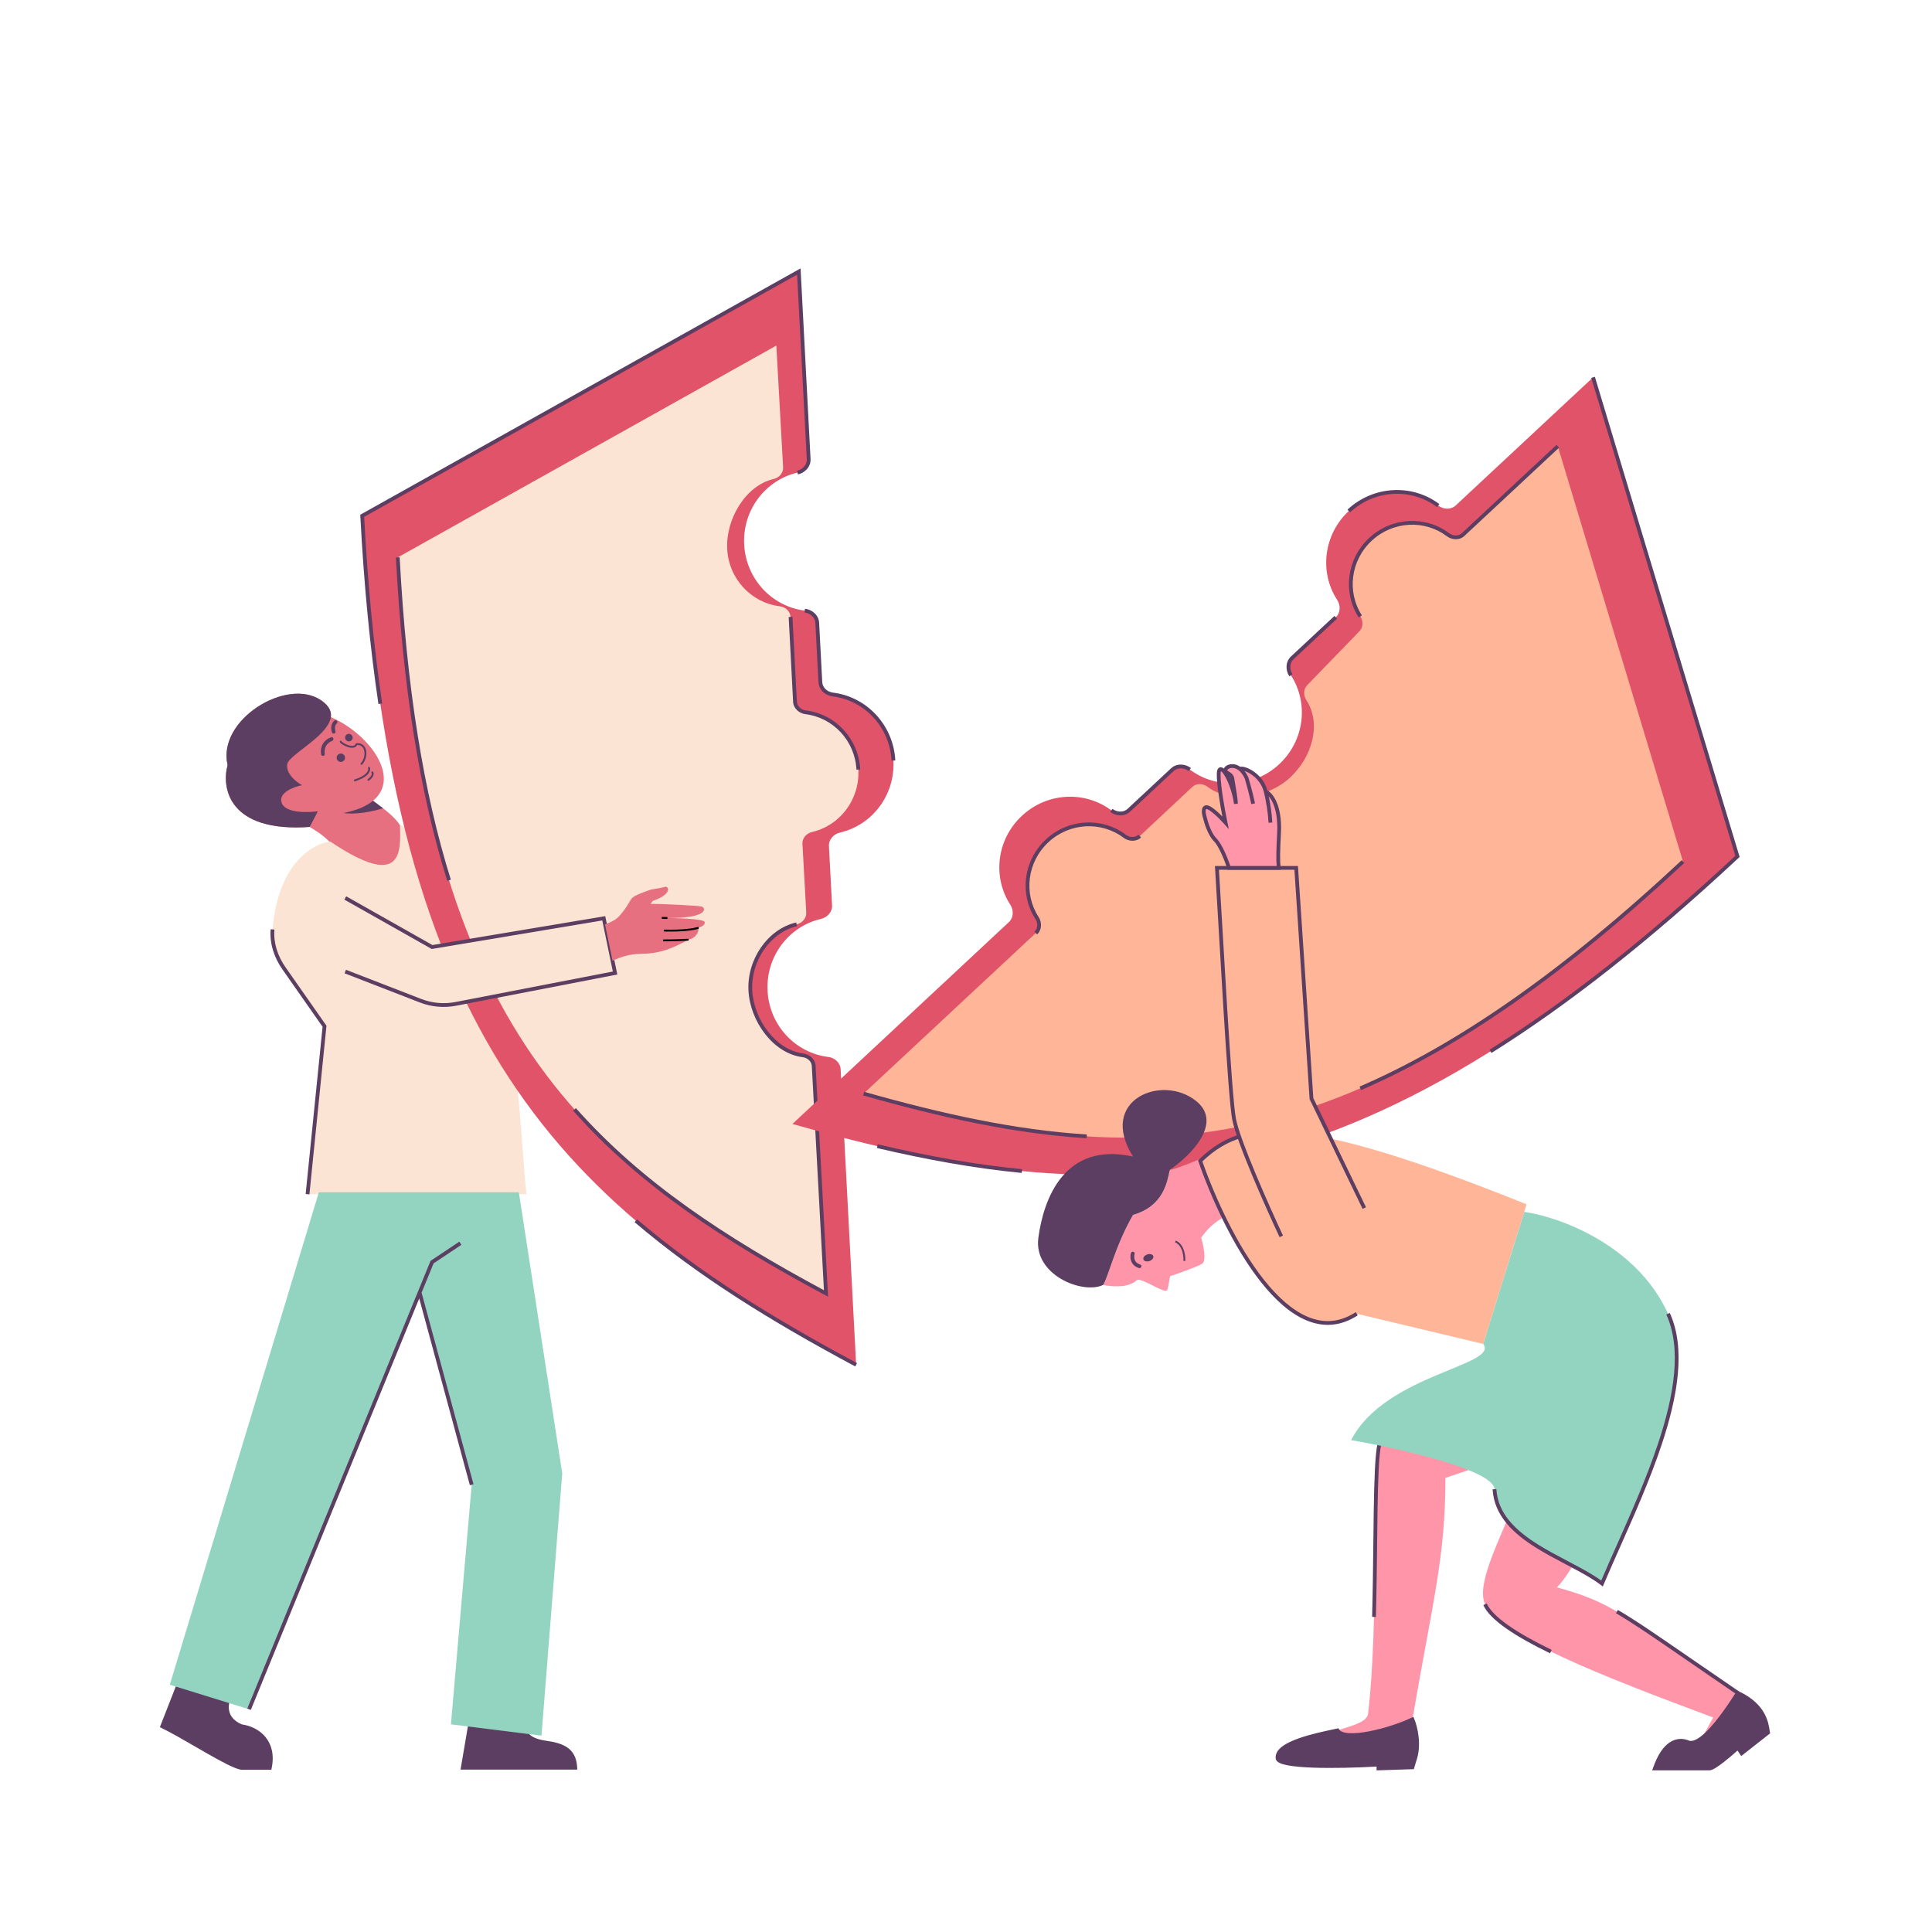<?xml version="1.0" encoding="utf-8"?>
<svg xmlns="http://www.w3.org/2000/svg" fill="none" height="512" viewBox="0 0 512 512" width="512">
  <path d="M43 457.469L47.5 445.969L60.5 450.469C59.833 452.068 59.6 455.708 64 457.478C68.48 458.103 72.93 461.636 71.5 468.501H64C60.8 468.101 49.5 460.635 43 457.469Z" fill="#5B3E61"/>
  <path clip-rule="evenodd" d="M47.21 445.338L61.167 450.169L60.962 450.66C60.665 451.372 60.461 452.561 60.829 453.762C61.186 454.925 62.098 456.157 64.132 456.991C66.449 457.327 68.779 458.412 70.354 460.331C71.955 462.282 72.732 465.04 71.99 468.602L71.907 469H63.97L63.939 468.996C63.475 468.938 62.902 468.759 62.262 468.506C61.616 468.25 60.872 467.906 60.06 467.5C58.436 466.687 56.51 465.612 54.49 464.455C53.596 463.943 52.685 463.416 51.772 462.888C48.544 461.02 45.3 459.144 42.782 457.917L42.367 457.715L47.21 445.338ZM61.811 456.81C60.774 455.997 60.173 455.032 59.873 454.055C59.501 452.843 59.606 451.653 59.863 450.776L47.791 446.597L43.634 457.222C46.123 458.465 49.234 460.264 52.295 462.035C53.203 462.56 54.106 463.083 54.987 463.587C57.005 464.743 58.91 465.807 60.507 466.605C61.306 467.005 62.021 467.335 62.63 467.576C63.229 467.813 63.699 467.953 64.034 468H71.088C71.639 464.898 70.911 462.586 69.581 460.966C68.183 459.262 66.075 458.271 63.932 457.972C62.197 457.731 60.453 457.778 59.067 457.963L58.935 456.972C59.791 456.858 60.774 456.793 61.811 456.81Z" fill="#5B3E61" fill-rule="evenodd"/>
  <path d="M82.062 219.145C84.739 220.82 89.38 223.313 91.499 230.468C103.202 232.356 108.56 227.633 107.379 221.901C106.488 217.579 102.384 214.86 98.859 212.204C106.354 206.022 97.866 194.478 87.68 190.038C87.883 188.536 87.204 187.033 85.105 185.596C76.019 179.375 57.484 190.763 60.312 202.755C58.638 208.85 60.645 220.661 82.062 219.145Z" fill="#E77080"/>
  <path d="M91.042 215.456C94.597 214.752 97.146 213.619 98.86 212.205L101.508 214.201C96.436 215.788 92.418 215.699 91.042 215.456Z" fill="#5B3E61"/>
  <path d="M74.645 212.772C73.692 210.05 77.855 208.513 80.056 208.085C78.567 207.29 75.699 205.06 76.133 202.49C76.676 199.277 94.193 191.817 85.107 185.596C76.021 179.375 57.486 190.763 60.314 202.755C58.64 208.85 60.647 220.661 82.064 219.145L84.24 214.994C81.439 215.388 75.599 215.494 74.645 212.772Z" fill="#5B3E61"/>
  <path clip-rule="evenodd" d="M90.209 196.309C90.077 196.351 90.004 196.491 90.046 196.623C90.07 196.698 90.115 196.764 90.157 196.815C90.201 196.869 90.256 196.924 90.317 196.978C90.438 197.086 90.597 197.202 90.779 197.316C91.142 197.546 91.617 197.784 92.11 197.949C92.598 198.114 93.129 198.216 93.596 198.151C94.033 198.09 94.421 197.879 94.643 197.446C95.182 197.41 95.591 197.56 95.891 197.816C96.221 198.098 96.443 198.528 96.541 199.043C96.739 200.08 96.42 201.386 95.612 202.262C95.518 202.364 95.524 202.522 95.626 202.616C95.727 202.709 95.885 202.703 95.979 202.601C96.9 201.604 97.258 200.136 97.032 198.95C96.919 198.353 96.654 197.809 96.215 197.435C95.772 197.057 95.174 196.874 94.444 196.963L94.295 196.981L94.241 197.121C94.114 197.45 93.867 197.608 93.527 197.656C93.171 197.706 92.725 197.629 92.269 197.476C91.817 197.323 91.379 197.104 91.046 196.894C90.879 196.788 90.744 196.688 90.648 196.604C90.6 196.561 90.566 196.526 90.543 196.498C90.527 196.479 90.522 196.468 90.521 196.467C90.477 196.338 90.338 196.268 90.209 196.309ZM97.687 203.23C97.559 203.282 97.497 203.427 97.549 203.555C97.634 203.767 97.641 204.22 97.167 204.782C96.691 205.345 95.739 206.002 93.954 206.567C93.822 206.609 93.749 206.749 93.791 206.881C93.832 207.012 93.973 207.085 94.105 207.044C95.938 206.463 96.989 205.767 97.549 205.104C98.11 204.44 98.184 203.794 98.012 203.368C97.96 203.24 97.815 203.178 97.687 203.23ZM98.515 204.473C98.403 204.554 98.379 204.711 98.46 204.822C98.53 204.919 98.741 205.545 97.485 206.458C97.373 206.539 97.348 206.695 97.43 206.807C97.511 206.919 97.667 206.943 97.779 206.862C99.111 205.894 99.186 204.971 98.864 204.528C98.783 204.417 98.627 204.392 98.515 204.473Z" fill="#5B3E61" fill-rule="evenodd"/>
  <path d="M90.882 199.842C91.414 200.149 91.596 200.83 91.289 201.362C90.982 201.894 90.301 202.077 89.769 201.769C89.236 201.462 89.054 200.781 89.361 200.249C89.668 199.717 90.349 199.534 90.882 199.842Z" fill="#5B3E61"/>
  <path d="M92.954 194.616C93.432 194.892 93.596 195.503 93.32 195.982C93.044 196.46 92.432 196.624 91.954 196.348C91.476 196.072 91.312 195.46 91.588 194.982C91.864 194.503 92.476 194.339 92.954 194.616Z" fill="#5B3E61"/>
  <path clip-rule="evenodd" d="M89.329 191.061C89.167 190.837 88.854 190.788 88.631 190.95C88.028 191.388 87.47 192.62 87.963 194.072C88.052 194.333 88.335 194.473 88.597 194.385C88.859 194.296 88.999 194.012 88.91 193.751C88.54 192.662 89.012 191.909 89.218 191.759C89.442 191.597 89.491 191.284 89.329 191.061ZM86.074 199.737C85.846 198.417 86.377 196.978 88.052 196.322C88.309 196.222 88.436 195.932 88.335 195.675C88.234 195.418 87.944 195.291 87.687 195.391C85.512 196.242 84.791 198.184 85.089 199.907C85.136 200.179 85.394 200.362 85.666 200.315C85.939 200.268 86.121 200.009 86.074 199.737Z" fill="#5B3E61" fill-rule="evenodd"/>
  <path d="M139.501 316.468C137.101 294.868 138.001 238.5 106.001 218.5C106.168 225.333 107.101 236.2 87.501 223C82.222 223.754 73.624 229.498 72.227 246.298C71.92 249.979 73.137 253.591 75.255 256.616L86.001 271.968L81.501 316.468H139.501Z" fill="#FCE4D5"/>
  <path clip-rule="evenodd" d="M72.725 246.341C72.43 249.883 73.6 253.381 75.665 256.33L86.517 271.834L81.999 316.519L81.004 316.419L85.485 272.103L74.845 256.904C72.674 253.802 71.411 250.076 71.728 246.258L72.725 246.341Z" fill="#5B3E61" fill-rule="evenodd"/>
  <path d="M95.986 136.693L211.699 71.957L214.304 121.66C214.395 123.397 213.049 124.851 211.355 125.242C202.859 127.201 196.736 135.156 197.216 144.321C197.697 153.485 204.618 160.756 213.272 161.817C214.997 162.029 216.488 163.334 216.579 165.071L217.403 180.8C217.495 182.538 218.985 183.843 220.71 184.054C229.365 185.115 236.286 192.386 236.766 201.551C237.247 210.715 231.123 218.67 222.627 220.63C220.934 221.02 219.588 222.474 219.679 224.212L220.503 239.941C220.594 241.678 219.248 243.132 217.554 243.523C209.058 245.482 202.935 253.437 203.415 262.602C203.895 271.766 210.817 279.037 219.471 280.098C221.196 280.31 222.687 281.615 222.778 283.352L226.883 361.682C149.077 320.021 103.29 276.05 95.986 136.693Z" fill="#E15368"/>
  <path clip-rule="evenodd" d="M212.157 71.127L214.804 121.633C214.91 123.663 213.345 125.295 211.468 125.728L211.243 124.754C212.753 124.405 213.881 123.13 213.805 121.685L211.242 72.784L96.502 136.976C97.455 154.994 99.052 171.41 101.28 186.427L100.291 186.574C98.045 171.435 96.439 154.884 95.487 136.718L95.471 136.408L212.157 71.127ZM216.08 165.097C216.005 163.652 214.75 162.501 213.212 162.313L213.334 161.32C215.245 161.554 216.972 163.014 217.079 165.044L217.903 180.773C217.979 182.218 219.234 183.369 220.772 183.557C229.669 184.648 236.773 192.119 237.266 201.524L236.267 201.576C235.8 192.652 229.061 185.581 220.65 184.55C218.738 184.315 217.011 182.856 216.905 180.825L216.08 165.097ZM226.647 362.122C204.54 350.284 184.992 338.248 168.17 323.881L168.82 323.12C185.563 337.421 205.039 349.417 227.119 361.24L226.647 362.122Z" fill="#5B3E61" fill-rule="evenodd"/>
  <path d="M105.417 147.712L205.736 91.584L207.532 123.85C207.611 125.356 206.444 126.617 204.976 126.955C197.61 128.655 192.301 137.552 192.717 145.498C193.134 153.443 199.134 159.748 206.638 160.668C208.133 160.851 209.426 161.983 209.505 163.489L210.682 185.955C210.761 187.461 212.053 188.593 213.549 188.776C221.052 189.696 227.053 196.001 227.469 203.947C227.886 211.892 222.577 218.789 215.211 220.489C213.743 220.827 212.576 222.088 212.655 223.594L213.664 241.85C213.743 243.356 212.576 244.617 211.107 244.955C203.741 246.655 198.433 254.552 198.849 262.498C199.266 270.443 205.266 278.748 212.769 279.668C214.265 279.851 215.557 280.983 215.636 282.489L218.901 342.786C151.445 306.664 111.749 268.54 105.417 147.712Z" fill="#FCE4D5"/>
  <path clip-rule="evenodd" d="M118.524 233.427C111.315 210.402 106.738 182.474 104.918 147.736L105.917 147.684C107.734 182.366 112.302 210.206 119.478 233.128L118.524 233.427ZM210.183 185.979L209.006 163.514L210.005 163.461L211.182 185.927C211.246 187.141 212.302 188.118 213.611 188.278C221.357 189.228 227.54 195.733 227.969 203.919L226.971 203.971C226.567 196.265 220.749 190.161 213.489 189.271C211.806 189.065 210.278 187.778 210.183 185.979ZM211.221 245.441C204.125 247.078 198.944 254.729 199.349 262.47C199.552 266.333 201.115 270.298 203.546 273.408C205.979 276.519 209.246 278.73 212.831 279.17C214.513 279.376 216.042 280.662 216.136 282.46M216.136 282.46L219.449 343.644L218.666 343.225C191.972 328.93 169.576 314.299 151.87 294.332L152.619 293.668C170.035 313.309 192.044 327.782 218.355 341.923L215.138 282.514C215.074 281.301 214.018 280.323 212.709 280.162C208.792 279.682 205.306 277.281 202.759 274.024C200.21 270.764 198.565 266.605 198.351 262.522C197.923 254.371 203.359 246.228 210.996 244.466L211.221 245.441" fill="#5B3E61" fill-rule="evenodd"/>
  <path d="M152.501 468.501C152.3 464.823 150.654 462.601 145.072 461.844C140.983 461.289 138.85 459.969 138.85 456.969H124.555L122.592 468.501H152.501Z" fill="#5B3E61"/>
  <path clip-rule="evenodd" d="M124.167 456.508H139.31V456.968C139.31 458.338 139.786 459.274 140.702 459.953C141.651 460.656 143.112 461.112 145.134 461.387C147.967 461.771 149.889 462.537 151.126 463.747C152.374 464.969 152.857 466.575 152.961 468.475L152.987 468.96H122.047L124.167 456.508ZM124.943 457.428L123.137 468.04H152.006C151.857 466.5 151.408 465.31 150.483 464.405C149.451 463.395 147.759 462.672 145.01 462.299C142.943 462.018 141.293 461.537 140.154 460.692C139.094 459.906 138.51 458.831 138.407 457.428H124.943Z" fill="#5B3E61" fill-rule="evenodd"/>
  <path d="M149 390.469L137.5 315.969H84.5L45 446.469L66 452.969L111.197 342.54L125 393.469L119.5 456.969L143.5 459.969L149 390.469Z" fill="#93D4C1"/>
  <path clip-rule="evenodd" d="M121.724 329.053L122.279 329.885L114.907 334.8L111.725 342.572L125.484 393.338L124.519 393.6L111.102 344.095L66.465 453.158L65.539 452.779L114.097 334.138L121.724 329.053Z" fill="#5B3E61" fill-rule="evenodd"/>
  <path d="M114.5 250.969L91.5 237.969V257.469L104.71 262.591C112.086 265.451 120.121 266.17 127.888 264.664L163 257.857L160 243.357L114.5 250.969Z" fill="#FCE4D5"/>
  <path clip-rule="evenodd" d="M91.256 238.404L91.748 237.533L114.594 250.446L160.394 242.784L163.594 258.251L120.909 266.526C117.673 267.154 114.325 266.854 111.251 265.663L91.321 257.935L91.683 257.002L111.613 264.73C114.511 265.854 117.667 266.136 120.719 265.545L162.41 257.462L159.61 243.929L114.41 251.491L91.256 238.404Z" fill="#5B3E61" fill-rule="evenodd"/>
  <path d="M412.554 420.653C416.387 417.486 427.054 397.153 437.054 373.653C428.654 360.853 400.887 361.653 388.054 363.653C381.554 365.486 367.954 371.853 365.554 382.653C363.681 391.081 365.367 430.809 362.554 454.153C362.313 456.145 359.183 457.114 354.729 458.492L354.453 458.577C356.359 461.659 368.57 458.419 374.305 455.653C379.687 424.214 383.054 412.831 383.054 391.653L407.631 383.306C399.872 403.618 390.649 418.763 393.554 425.153C397.379 433.57 424.534 444.182 454.016 455.153L451.054 460.567C454.4 458.001 458.249 452.225 460.554 448.653C429.054 427.153 427.054 424.653 412.554 420.653Z" fill="#FF95A9"/>
  <path clip-rule="evenodd" d="M364.365 389.439C364.517 386.416 364.734 384.027 365.064 382.543L366.04 382.76C365.731 384.152 365.516 386.464 365.363 389.489C365.212 392.505 365.123 396.197 365.058 400.332C365.014 403.083 364.981 406.029 364.947 409.101C364.878 415.259 364.804 421.92 364.629 428.512L363.629 428.486C363.804 421.901 363.878 415.255 363.947 409.101C363.981 406.027 364.014 403.076 364.058 400.317C364.123 396.179 364.212 392.473 364.365 389.439ZM399.159 431.56C396.156 429.452 394.016 427.382 393.097 425.358L394.007 424.945C394.811 426.712 396.76 428.655 399.733 430.741C402.69 432.817 406.594 434.991 411.218 437.243L410.78 438.142C406.135 435.88 402.177 433.679 399.159 431.56ZM447.385 440.217C438.369 434.003 432.816 430.176 428.248 427.521L428.751 426.657C433.354 429.332 438.954 433.192 447.995 439.423C451.656 441.946 455.882 444.858 460.834 448.238L460.27 449.064C455.291 445.666 451.051 442.744 447.385 440.217Z" fill="#5B3E61" fill-rule="evenodd"/>
  <path d="M374.834 466.578C376.316 462.547 375.187 457.727 374.304 455.652C368.569 458.418 356.358 461.658 354.452 458.576C349.335 459.663 338.041 461.836 338.571 465.985C338.878 468.396 354.664 468.257 365.305 467.632V468.652L374.304 468.356L374.834 466.578Z" fill="#5B3E61"/>
  <path d="M447.053 461.6C447.236 461.661 447.414 461.73 447.587 461.807C448.597 462.046 449.789 461.535 451.053 460.566C454.399 458 458.248 452.224 460.553 448.652C468.053 452.152 468.219 457.319 468.553 459.152L461.553 464.652L460.553 463.152C458.553 464.986 454.253 468.652 453.053 468.652H438.553C441.034 461.563 444.521 460.756 447.053 461.6Z" fill="#5B3E61"/>
  <path clip-rule="evenodd" d="M460.369 448.014L460.764 448.198C464.606 449.991 466.609 452.232 467.684 454.295C468.581 456.016 468.82 457.601 468.968 458.578C468.995 458.762 469.02 458.924 469.045 459.062L469.099 459.358L461.437 465.378L460.459 463.912C459.463 464.807 458.1 465.981 456.81 466.984C456.066 467.561 455.338 468.089 454.713 468.475C454.4 468.668 454.104 468.831 453.839 468.948C453.586 469.059 453.31 469.151 453.053 469.151H437.848L438.081 468.486C439.34 464.888 440.883 462.799 442.51 461.732C444.157 460.651 445.826 460.663 447.211 461.124C447.394 461.185 447.572 461.254 447.744 461.328C448.513 461.489 449.526 461.105 450.749 460.168C452.366 458.928 454.132 456.888 455.795 454.684C457.452 452.488 458.982 450.164 460.133 448.38L460.369 448.014ZM447.424 462.28C448.151 462.61 448.767 463.072 449.2 463.505L449.907 462.798C449.701 462.592 449.461 462.382 449.193 462.179C449.916 461.945 450.648 461.505 451.357 460.962C453.087 459.636 454.919 457.505 456.593 455.286C458.16 453.21 459.61 451.027 460.734 449.292C464.132 450.963 465.866 452.971 466.797 454.757C467.609 456.316 467.824 457.717 467.974 458.7C467.987 458.783 467.999 458.864 468.011 458.941L461.669 463.924L460.645 462.388L460.215 462.783C459.222 463.693 457.657 465.059 456.196 466.194C455.465 466.762 454.768 467.265 454.187 467.624C453.896 467.804 453.644 467.941 453.437 468.032C453.217 468.129 453.096 468.151 453.053 468.151H439.268C440.436 465.085 441.778 463.407 443.058 462.568C444.391 461.694 445.716 461.691 446.854 462.059C447.037 462.157 447.228 462.23 447.424 462.28ZM374.56 454.973L374.765 455.455C375.226 456.54 375.741 458.312 375.953 460.328C376.165 462.339 376.08 464.628 375.309 466.734L374.681 468.843L364.805 469.168V468.16C359.571 468.455 353.206 468.629 348.045 468.446C345.381 468.351 343.016 468.161 341.29 467.838C340.43 467.677 339.698 467.478 339.16 467.225C338.657 466.99 338.149 466.626 338.075 466.047C337.909 464.744 338.69 463.675 339.808 462.83C340.934 461.979 342.514 461.264 344.228 460.66C347.349 459.559 351.052 458.78 353.612 458.242C353.87 458.187 354.116 458.136 354.349 458.086L354.693 458.013L354.878 458.312C355.04 458.575 355.333 458.805 355.796 458.981C356.258 459.157 356.859 459.267 357.581 459.308C359.024 459.391 360.862 459.197 362.848 458.815C366.817 458.052 371.262 456.564 374.087 455.201L374.56 454.973ZM354.244 459.13C354.106 459.159 353.965 459.189 353.821 459.22C351.252 459.76 347.615 460.526 344.561 461.603C342.878 462.196 341.414 462.87 340.411 463.628C339.401 464.391 338.969 465.15 339.067 465.921C339.07 465.944 339.122 466.104 339.584 466.32C340.009 466.519 340.644 466.7 341.474 466.855C343.126 467.164 345.431 467.352 348.081 467.446C353.374 467.634 359.964 467.444 365.276 467.132L365.805 467.101V468.134L373.928 467.867L374.359 466.419L374.365 466.404C375.071 464.484 375.161 462.354 374.959 460.433C374.786 458.797 374.405 457.338 374.035 456.33C371.123 457.667 366.865 459.061 363.037 459.797C361.015 460.186 359.085 460.397 357.523 460.307C356.743 460.262 356.032 460.141 355.44 459.915C354.968 459.736 354.552 459.482 354.244 459.13Z" fill="#5B3E61" fill-rule="evenodd"/>
  <path d="M460.45 226.948L422.182 100L385.782 133.944C384.51 135.13 382.53 135.034 381.143 133.988C374.18 128.739 364.15 129.161 357.439 135.42C350.727 141.679 349.606 151.655 354.356 158.966C355.303 160.424 355.262 162.405 353.989 163.591L342.47 174.333C341.198 175.52 341.156 177.501 342.103 178.958C346.853 186.27 345.732 196.245 339.02 202.504C332.309 208.763 322.279 209.185 315.316 203.937C313.929 202.89 311.95 202.794 310.677 203.98L299.158 214.722C297.886 215.909 295.907 215.812 294.519 214.766C287.556 209.517 277.527 209.939 270.815 216.198C264.103 222.457 262.982 232.433 267.732 239.744C268.679 241.202 268.638 243.183 267.365 244.369L210 297.863C294.909 321.943 358.39 322.12 460.45 226.948Z" fill="#E15368"/>
  <path clip-rule="evenodd" d="M459.881 226.794L421.703 100.144L422.66 99.856L461.018 227.102L460.79 227.314C437.136 249.372 415.543 266.321 395.265 279.042L394.734 278.195C414.88 265.556 436.349 248.717 459.881 226.794ZM380.841 134.387C374.074 129.285 364.315 129.691 357.779 135.786L357.097 135.054C363.985 128.632 374.285 128.192 381.443 133.588L380.841 134.387ZM342.128 173.967L353.647 163.225L354.329 163.957L342.81 174.698C341.752 175.685 341.677 177.386 342.521 178.685L341.683 179.23C340.633 177.615 340.642 175.354 342.128 173.967ZM310.336 203.614C311.822 202.228 314.079 202.378 315.617 203.537L315.015 204.336C313.777 203.403 312.075 203.359 311.018 204.346L299.498 215.087C298.012 216.474 295.755 216.324 294.217 215.165L294.819 214.366C296.056 215.299 297.758 215.343 298.816 214.356L310.336 203.614ZM232.614 303.257C245.7 306.337 258.366 308.632 270.863 309.848L270.766 310.843C258.214 309.621 245.503 307.317 232.385 304.231L232.614 303.257Z" fill="#5B3E61" fill-rule="evenodd"/>
  <path d="M446.011 228.325L412.837 118.262L387.742 141.663C386.639 142.692 384.923 142.608 383.72 141.701C377.683 137.151 368.987 137.517 363.168 142.944C357.349 148.37 356.377 157.02 360.495 163.359C361.316 164.622 361.28 166.34 360.176 167.369L346.499 181.501C345.396 182.529 345.36 184.247 346.181 185.511C350.299 191.85 347.726 200.613 341.907 206.039C336.088 211.466 326.035 213.051 319.999 208.501C318.796 207.594 317.08 207.51 315.977 208.539L302.056 221.567C300.953 222.595 299.237 222.512 298.034 221.605C291.998 217.054 283.302 217.421 277.482 222.847C271.663 228.274 270.691 236.923 274.809 243.262C275.63 244.525 275.594 246.243 274.491 247.272L228.867 289.816C302.483 310.691 357.522 310.842 446.011 228.325Z" fill="#FFB598"/>
  <path clip-rule="evenodd" d="M387.403 141.296L412.498 117.895L413.18 118.626L388.085 142.027C386.767 143.256 384.774 143.119 383.42 142.099C377.58 137.696 369.154 138.046 363.511 143.308C357.867 148.571 356.931 156.951 360.916 163.085L360.077 163.63C355.825 157.085 356.834 148.167 362.829 142.577C368.824 136.986 377.79 136.603 384.022 141.301C385.075 142.094 386.514 142.125 387.403 141.296ZM297.735 222.002C291.894 217.599 283.468 217.949 277.825 223.211C272.182 228.474 271.245 236.854 275.23 242.988C276.154 244.41 276.151 246.407 274.833 247.636L274.151 246.905C275.04 246.076 275.11 244.638 274.391 243.533C270.14 236.988 271.148 228.07 277.143 222.48C283.138 216.89 292.104 216.506 298.337 221.204C299.389 221.997 300.828 222.028 301.717 221.199L302.399 221.931C301.081 223.159 299.088 223.023 297.735 222.002ZM360.298 287.96C385.99 276.853 413.623 257.844 445.672 227.958L446.354 228.689C414.254 258.622 386.527 277.71 360.695 288.878L360.298 287.96ZM229.005 289.334C249.793 295.228 269.073 299.462 288.032 300.65L287.969 301.648C268.908 300.454 249.55 296.199 228.732 290.296L229.005 289.334Z" fill="#5B3E61" fill-rule="evenodd"/>
  <path d="M309.301 341.889C308.626 343.027 302.273 338.26 301.183 339.309C299.36 341.065 295.664 341.186 292.326 340.533C293.613 338.775 295.531 330.146 300.274 321.96C308.431 319.621 309.345 313.102 310.011 310.008C310.978 310.214 323.209 305.298 326.595 302.694L338.698 318.339C325.707 320.312 321.485 323.602 318.318 328.003C318.909 329.979 319.79 334.124 318.587 334.894C317.383 335.663 312.416 337.426 310.082 338.211C309.995 338.62 309.582 341.415 309.301 341.889Z" fill="#FF95A9"/>
  <path d="M275.171 328.056C273.86 337.848 286.84 343.099 292.324 340.534C293.611 338.776 295.53 330.146 300.272 321.961C308.429 319.622 309.344 313.102 310.01 310.009C315.369 306.376 324.269 297.646 316.998 291.787C307.91 284.462 290.841 291.535 300.267 306.501C282.171 302.497 276.583 317.513 275.171 328.056Z" fill="#5B3E61"/>
  <path d="M424.553 419.652C415.886 412.986 396.853 408.252 396.053 394.652C395.726 389.097 367.053 383.152 358.053 381.652C367.053 364.152 397.474 361.879 393.053 356.152L403.931 321.152C413.139 322.486 433.653 329.752 442.053 348.152C450.453 366.552 433.719 397.986 424.553 419.652Z" fill="#93D4C1"/>
  <path clip-rule="evenodd" d="M429.298 410.055C427.777 413.479 426.316 416.766 425.012 419.848L424.76 420.444L424.247 420.049C422.119 418.412 419.341 416.885 416.321 415.289C415.891 415.062 415.457 414.833 415.019 414.603C412.394 413.223 409.65 411.78 407.087 410.177C401.121 406.445 395.968 401.742 395.553 394.682L396.551 394.624C396.936 401.164 401.7 405.628 407.617 409.329C410.145 410.911 412.853 412.334 415.479 413.715C415.918 413.946 416.355 414.176 416.789 414.405C419.57 415.875 422.215 417.321 424.341 418.871C425.593 415.929 426.974 412.821 428.406 409.6C432.209 401.041 436.368 391.683 439.415 382.52C443.693 369.658 445.71 357.369 441.597 348.361L442.507 347.945C446.794 357.337 444.645 369.964 440.364 382.836C437.3 392.048 433.108 401.481 429.298 410.055Z" fill="#5B3E61" fill-rule="evenodd"/>
  <path d="M393.053 356.152L359.553 348.152C341.627 359.843 324.777 326.925 318.064 307.652C329.274 296.852 343.553 294.652 404.553 319.152L403.931 321.152L393.053 356.152Z" fill="#FFB598"/>
  <path clip-rule="evenodd" d="M329.907 300.289C335.026 299.051 341.547 299.084 350.594 300.824L350.405 301.806C341.433 300.08 335.07 300.07 330.142 301.261C325.344 302.422 321.866 304.732 318.642 307.791C322.007 317.372 327.828 330.184 334.995 339.203C338.618 343.762 342.551 347.308 346.643 349.005C350.703 350.687 354.942 350.562 359.279 347.734L359.826 348.571C355.2 351.588 350.611 351.732 346.26 349.928C341.941 348.138 337.881 344.442 334.212 339.825C326.87 330.585 320.957 317.478 317.592 307.817L317.486 307.514L317.717 307.292C321.094 304.039 324.774 301.531 329.907 300.289Z" fill="#5B3E61" fill-rule="evenodd"/>
  <path d="M347.553 291.152L361.553 320.152L339.553 327.652C335.886 319.819 328.253 302.652 327.053 296.652C325.853 290.652 323.553 245.486 322.553 229.652H343.553L347.553 291.152Z" fill="#FFB598"/>
  <path clip-rule="evenodd" d="M343.969 229.5H321.968L322.002 230.032C322.234 233.713 322.54 238.953 322.886 244.908C323.286 251.769 323.741 259.578 324.203 267.045C324.635 274.012 325.073 280.675 325.478 285.971C325.882 291.251 326.256 295.213 326.563 296.75C327.175 299.809 329.406 305.649 331.917 311.658C334.437 317.686 337.265 323.943 339.101 327.864L340.006 327.44C338.175 323.528 335.353 317.285 332.84 311.272C330.318 305.239 328.132 299.496 327.544 296.554C327.251 295.091 326.881 291.201 326.475 285.895C326.071 280.606 325.633 273.949 325.201 266.983C324.74 259.531 324.285 251.717 323.885 244.85C323.554 239.172 323.261 234.141 323.033 230.5H343.033L347.061 291.282L361.103 320.37L362.004 319.935L348.046 291.022L343.969 229.5Z" fill="#5B3E61" fill-rule="evenodd"/>
  <path d="M322.042 222.567C323.506 224.026 325.091 228.13 325.701 230H338.912C338.621 227.903 338.735 225.394 338.965 220.744C339.331 213.338 336.765 210.364 335.436 209.802C334.348 205.278 329.581 203.2 328.576 203.76C326.933 202.463 325.202 203.047 324.786 203.876C324.311 204.824 326.158 204.788 326.557 206.155C327.004 208.897 327.531 211.681 327.531 212.994C326.616 206.611 322.957 201.141 322.957 205.244C322.957 208.526 324.177 215.121 324.787 218.008C323.567 216.641 320.853 213.905 319.756 213.905C318.658 213.905 318.993 215.729 319.298 216.641C319.603 218.008 320.579 221.108 322.042 222.567Z" fill="#FF95A9"/>
  <path clip-rule="evenodd" d="M326.158 202.525C325.355 202.627 324.643 203.047 324.339 203.652C324.335 203.661 324.33 203.67 324.326 203.68C324.114 203.502 323.866 203.356 323.593 203.329C323.391 203.309 323.187 203.355 323.011 203.481C322.844 203.6 322.733 203.767 322.659 203.935C322.514 204.262 322.457 204.71 322.457 205.244C322.457 208.03 323.313 213.111 323.95 216.393C323.512 215.951 323.033 215.49 322.556 215.069C322.064 214.634 321.563 214.232 321.106 213.935C320.877 213.786 320.65 213.658 320.433 213.566C320.222 213.476 319.988 213.405 319.756 213.405C319.314 213.405 318.969 213.603 318.757 213.936C318.567 214.232 318.51 214.596 318.501 214.918C318.484 215.559 318.657 216.292 318.816 216.774C318.976 217.485 319.302 218.617 319.774 219.76C320.246 220.906 320.886 222.12 321.689 222.921C322.35 223.58 323.081 224.893 323.737 226.336C324.383 227.759 324.926 229.235 325.226 230.155L325.338 230.5H339.486L339.407 229.931C339.124 227.892 339.233 225.439 339.464 220.768C339.65 217.006 339.093 214.331 338.294 212.506C337.574 210.862 336.643 209.881 335.863 209.455C335.242 207.164 333.738 205.496 332.261 204.465C331.497 203.931 330.727 203.558 330.066 203.354C329.736 203.252 329.422 203.189 329.141 203.174C328.986 203.166 328.822 203.171 328.665 203.203C327.809 202.607 326.921 202.428 326.158 202.525ZM329.826 204.327C330.366 204.501 331.022 204.819 331.688 205.285C333.069 206.249 334.441 207.805 334.95 209.919C335.546 212.4 336.023 215.248 336.179 218.036L337.177 217.98C337.046 215.621 336.69 213.228 336.229 211.043C336.607 211.469 337.013 212.075 337.378 212.907C338.102 214.561 338.645 217.076 338.465 220.719C338.256 224.949 338.139 227.455 338.348 229.5H326.062C325.739 228.552 325.236 227.218 324.647 225.923C323.992 224.482 323.199 223.013 322.395 222.213C321.735 221.555 321.156 220.49 320.698 219.379C320.245 218.28 319.933 217.19 319.786 216.532L319.781 216.507L319.772 216.482C319.629 216.052 319.488 215.432 319.501 214.944C319.507 214.697 319.553 214.547 319.6 214.473C319.624 214.435 319.648 214.405 319.756 214.405C319.798 214.405 319.889 214.421 320.041 214.486C320.187 214.548 320.362 214.644 320.561 214.774C320.96 215.032 321.419 215.399 321.894 215.819C322.844 216.657 323.813 217.667 324.413 218.341L325.664 219.744L325.276 217.905C324.664 215.009 323.457 208.465 323.457 205.244C323.457 204.776 323.509 204.5 323.565 204.359C323.617 204.391 323.698 204.451 323.808 204.562C324.003 204.758 324.23 205.056 324.476 205.451C325.464 207.038 326.587 209.933 327.036 213.065L328.031 212.994C328.031 212.292 327.892 211.231 327.705 210.033C327.595 209.328 327.465 208.556 327.332 207.764C327.238 207.206 327.142 206.637 327.05 206.075L327.046 206.045L327.037 206.016C326.788 205.161 326.098 204.736 325.667 204.47C325.646 204.458 325.626 204.445 325.607 204.433C325.367 204.284 325.26 204.207 325.213 204.148C325.216 204.138 325.222 204.122 325.233 204.1C325.345 203.877 325.706 203.59 326.284 203.517C326.835 203.447 327.545 203.583 328.266 204.152C328.813 204.584 329.377 205.275 329.87 206.334C330.427 208.166 331.015 210.404 331.616 213.102L332.592 212.885C331.983 210.15 331.386 207.877 330.817 206.01L330.807 205.977L330.793 205.946C330.498 205.308 330.173 204.772 329.826 204.327ZM325.87 205.897C325.956 206.005 326.024 206.126 326.069 206.269C326.072 206.286 326.075 206.303 326.077 206.321C326.009 206.175 325.939 206.034 325.87 205.897Z" fill="#5B3E61" fill-rule="evenodd"/>
  <path clip-rule="evenodd" d="M299.752 334.134C299.489 333.359 299.571 332.566 299.726 332.061C299.807 331.797 300.087 331.648 300.351 331.729C300.615 331.81 300.763 332.09 300.682 332.354C300.574 332.706 300.518 333.28 300.699 333.814C300.87 334.318 301.261 334.825 302.135 335.093C302.399 335.174 302.548 335.454 302.467 335.718C302.386 335.982 302.106 336.13 301.842 336.049C300.657 335.685 300.024 334.939 299.752 334.134Z" fill="#5B3E61" fill-rule="evenodd"/>
  <path clip-rule="evenodd" d="M313.835 331.644C314.15 332.76 314.154 333.839 314.097 334.207L313.603 334.131C313.647 333.841 313.651 332.835 313.354 331.78C313.056 330.725 312.475 329.686 311.402 329.229L311.598 328.769C312.875 329.312 313.52 330.529 313.835 331.644Z" fill="#5B3E61" fill-rule="evenodd"/>
  <path d="M304.62 334.185C305.342 333.94 305.794 333.352 305.631 332.871C305.467 332.39 304.75 332.198 304.029 332.443C303.307 332.688 302.855 333.277 303.018 333.758C303.182 334.238 303.899 334.43 304.62 334.185Z" fill="#5B3E61"/>
  <path d="M167.921 237.653C166.802 238.399 166.802 239.704 164.191 242.689C163.268 243.744 161.816 244.458 160.328 244.939L162.332 254.624C164.202 253.701 166.877 252.762 169.973 252.762C175.942 252.762 179.673 250.425 182.471 249.031C184.714 248.466 185.175 246.783 185.142 245.847C186.433 245.419 186.845 244.874 186.761 244.368C186.612 243.472 179.611 243.33 176.875 243.277C187.772 243.362 187.087 240.622 186.015 240.264C185.119 239.966 175.258 239.518 172.398 239.518C172.522 239.394 172.808 239.07 172.958 238.772C178.367 236.906 177.248 234.668 176.129 235.041C175.009 235.414 172.958 235.601 172.398 235.787C171.838 235.974 169.04 236.906 167.921 237.653Z" fill="#E77080"/>
  <path clip-rule="evenodd" d="M175.39 242.998C175.909 243.014 176.404 243.023 176.877 243.027L176.873 243.527C176.397 243.523 175.898 243.513 175.375 243.498L175.39 242.998ZM175.947 246.356C180.739 246.458 183.546 246.111 185.063 245.609L185.22 246.084C183.618 246.614 180.74 246.958 175.937 246.855L175.947 246.356ZM175.755 248.967C178.658 248.967 181.055 248.869 182.455 248.781L182.486 249.28C181.076 249.369 178.668 249.467 175.755 249.467V248.967Z" fill="#000" fill-rule="evenodd"/>
</svg>